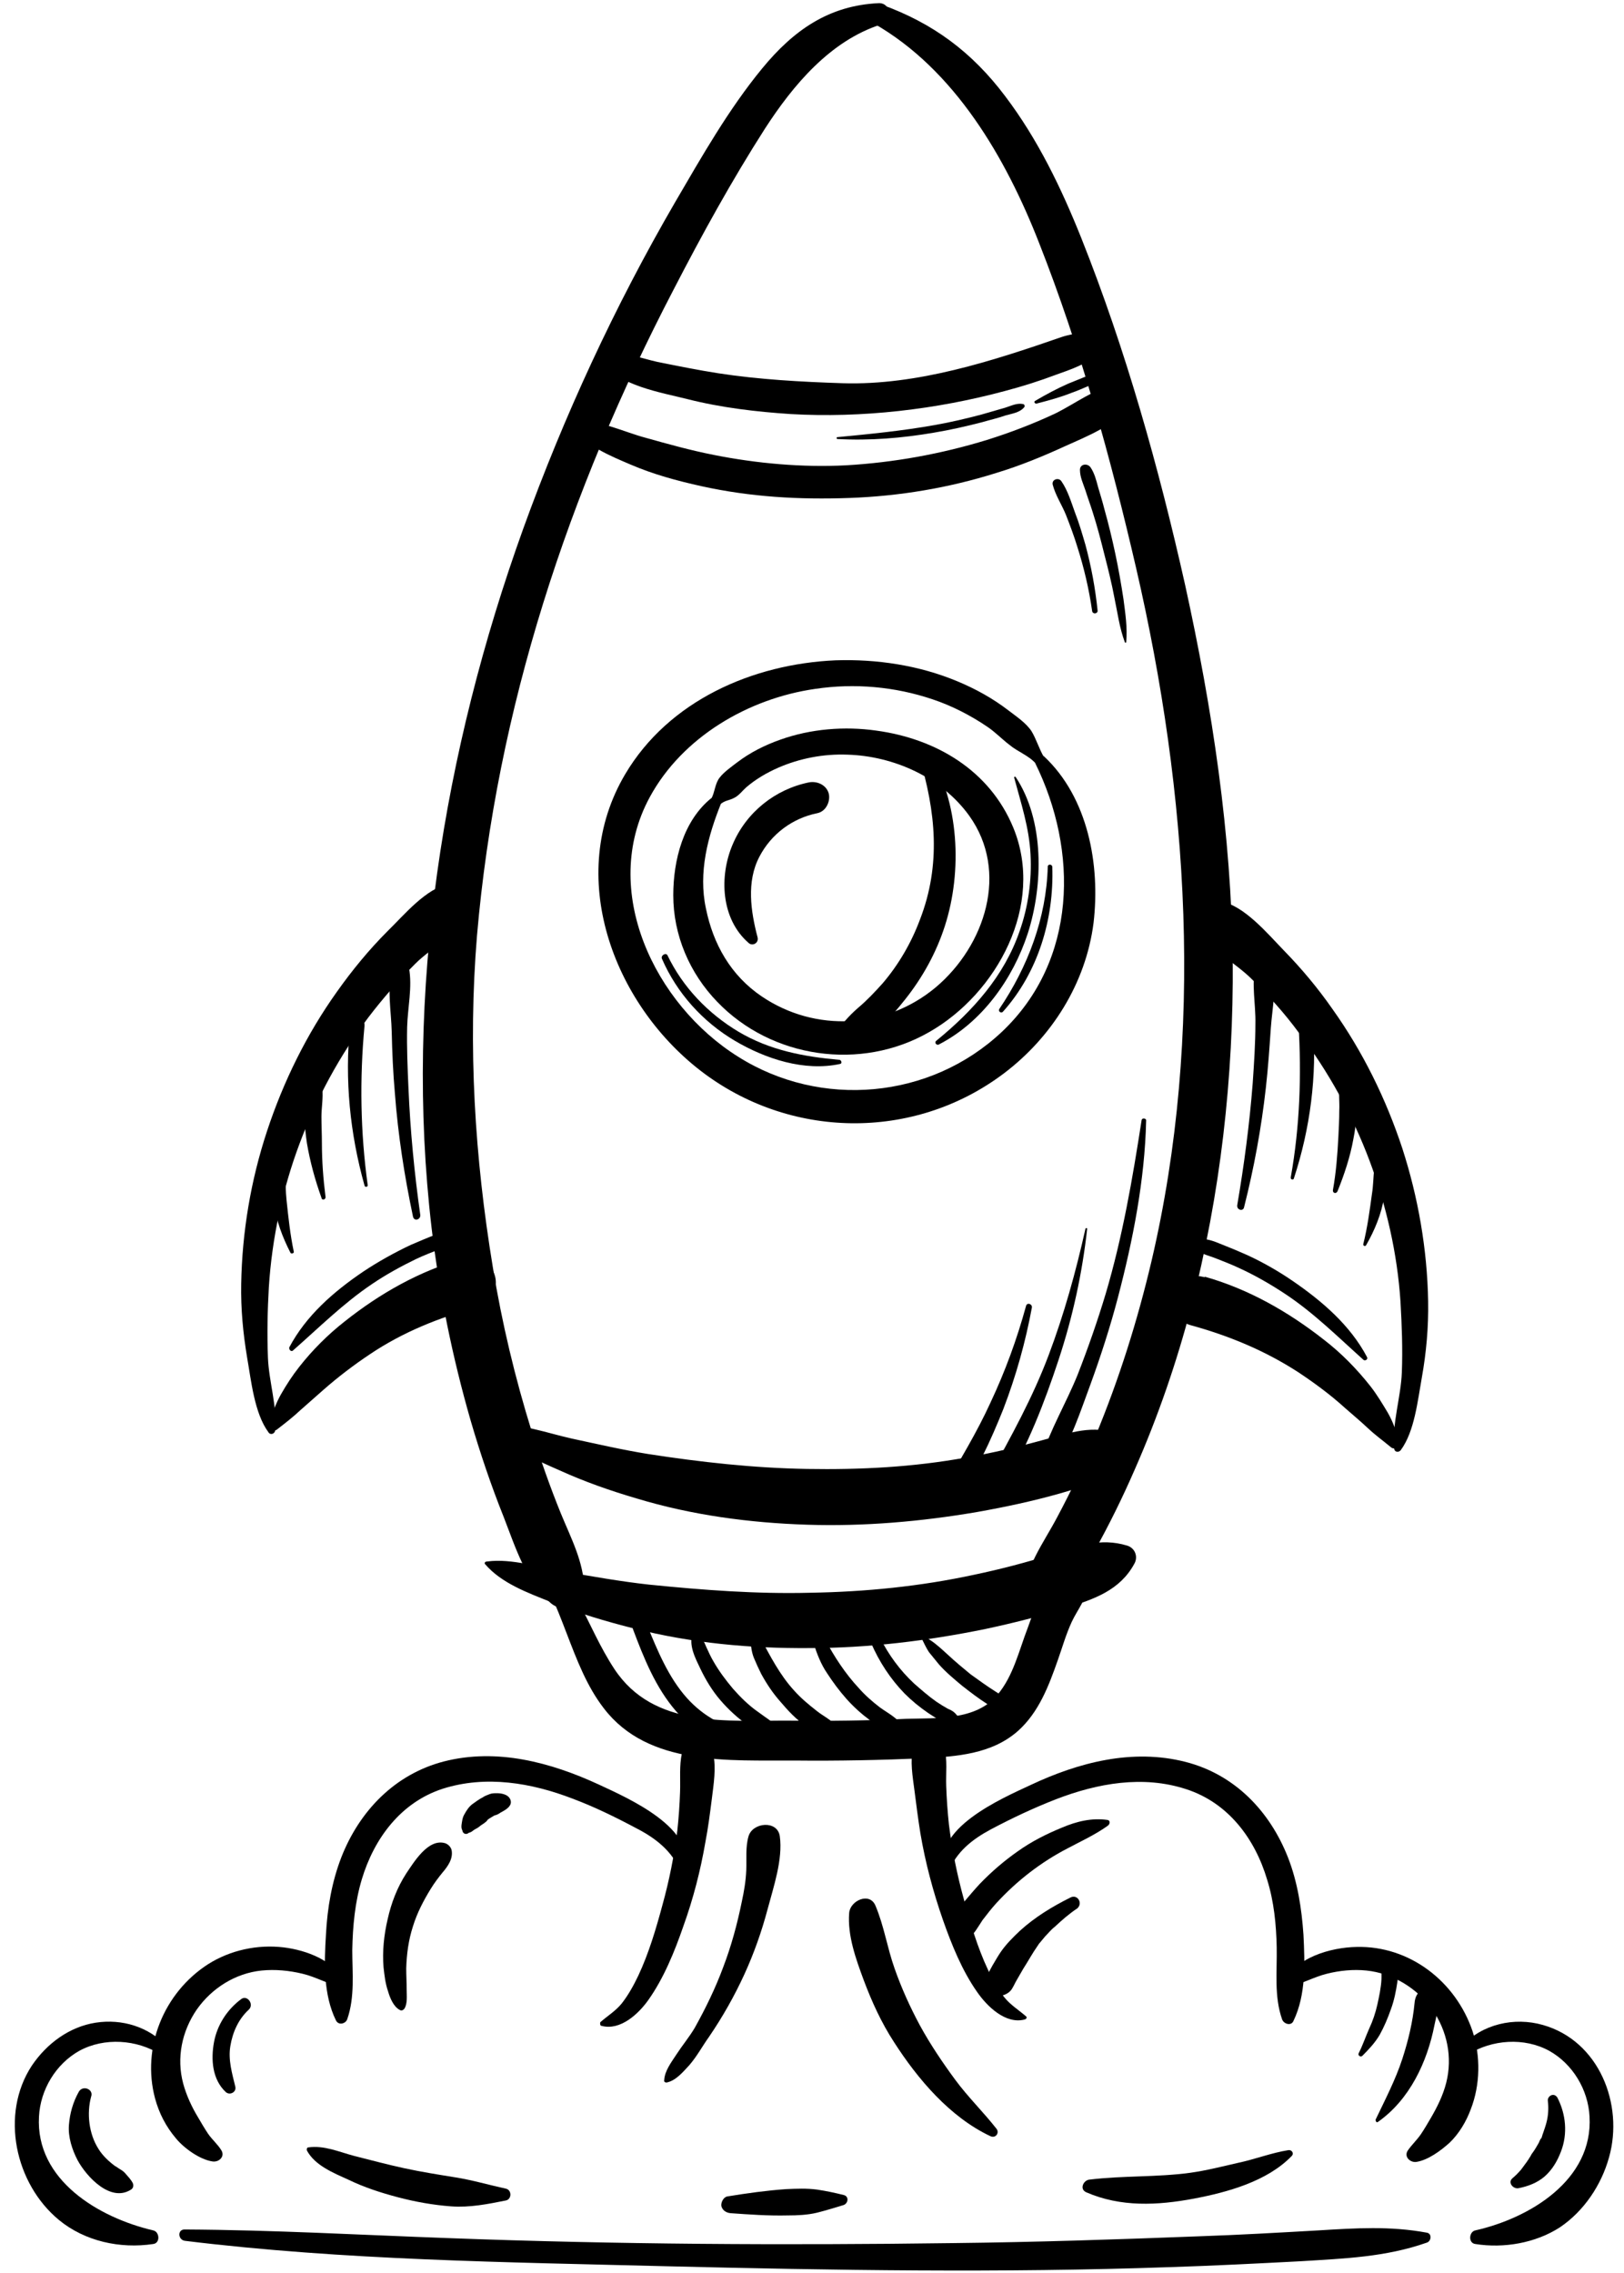 <?xml version="1.0" encoding="UTF-8"?>
<!DOCTYPE svg PUBLIC '-//W3C//DTD SVG 1.0//EN'
          'http://www.w3.org/TR/2001/REC-SVG-20010904/DTD/svg10.dtd'>
<svg height="501.2" preserveAspectRatio="xMidYMid meet" version="1.0" viewBox="76.4 5.3 358.2 501.2" width="358.2" xmlns="http://www.w3.org/2000/svg" xmlns:xlink="http://www.w3.org/1999/xlink" zoomAndPan="magnify"
><g
  ><g id="change1_5"
    ><path d="M270.2,6c-11,0.5-18.8,6-25.7,14.4c-7.4,9-13.3,19.4-19.2,29.5c-13.3,22.9-24.5,47.1-33.5,72 c-17.6,48.9-26.3,102.3-20.2,154.2c1.7,14.3,4.6,28.5,8.6,42.4c2.1,7.2,4.5,14.3,7.3,21.3c2.6,6.7,4.9,14.2,10.4,19 c2.7,2.3,7.5,0.9,7.4-3.1c-0.2-6.1-2.9-11.1-5.2-16.7c-2.4-5.9-4.5-11.9-6.4-18c-3.7-11.9-6.6-24-8.6-36.3 c-4-24.2-5.5-48.6-3.5-73c4.3-50.1,20.2-98.1,43.4-142.6c6.2-12,12.8-24,20.1-35.4c6.2-9.6,14.4-19.4,25.6-23 C273.3,9.9,273,5.9,270.2,6L270.2,6z"
    /></g
    ><g id="change1_42"
    ><path d="M269,10.4c18,10.2,29.3,29.8,36.6,48.5c9.1,23.1,15.8,47.5,21.4,71.7c11.5,49.7,15.1,102.7,3.4,152.7 c-3.1,13.2-7.2,26.2-12.4,38.7c-2.5,6.1-5.3,12-8.4,17.8c-3.1,5.9-7.3,11.2-7.5,18.1c-0.1,2.5,2.7,3.7,4.7,2.7 c5.5-2.7,8.1-7.9,10.9-13.1c3.3-5.9,6.3-12,9-18.2c5.1-11.6,9.2-23.5,12.4-35.7c6.5-24.9,9.4-50.8,9.2-76.5 c-0.3-27.9-4.5-55.5-10.5-82.8c-5.8-25.9-13.1-51.9-22.9-76.5c-4.4-11-9.6-21.8-16.8-31.3c-7.3-9.7-15.9-16.1-27.3-20.2 C268.3,5.3,266.8,9.1,269,10.4L269,10.4z"
    /></g
    ><g id="change1_27"
    ><path d="M185.5,320.4c3.4,4.4,9.3,6.9,14.3,9.1c5.5,2.5,11.2,4.5,17,6.2c12.2,3.7,25,5.4,37.7,5.8c12.5,0.4,25.1-0.7,37.4-2.8 c6.2-1.1,12.3-2.4,18.3-4.1c5.9-1.7,11.4-3.4,14.5-9.1c0.9-1.6,0-3.4-1.6-4c-5.6-2.1-10.6-0.3-16.2,1.2c-5.8,1.6-11.6,3-17.5,4 c-11.6,2.1-23.2,2.7-35,2.5c-11.8-0.2-23.5-1.5-35.1-3.3c-5.6-0.9-11.2-2.2-16.8-3.4c-5.4-1.2-11.3-3.4-16.9-3 C185.4,319.8,185.3,320.1,185.5,320.4L185.5,320.4z"
    /></g
    ><g id="change1_45"
    ><path d="M183.4,350.2c3.6,4.2,9.4,6.3,14.4,8.3c6,2.5,12.2,4.3,18.5,5.9c12.6,3.2,25.6,4.4,38.6,4.3c13,0,26.1-1.6,38.8-4.2 c6.1-1.3,12.1-2.8,18-4.7c6-1.9,11.7-3.8,14.9-9.7c0.9-1.6,0.1-3.5-1.6-4c-5.9-1.8-10.9,0.1-16.5,1.9c-5.6,1.8-11.4,3.3-17.1,4.5 c-12,2.6-24.1,3.8-36.3,4c-11.9,0.3-23.7-0.6-35.6-1.8c-6.3-0.7-12.5-1.8-18.8-2.9c-5.4-0.9-11.4-2.9-16.8-2.2 C183.3,349.6,183.2,350,183.4,350.2L183.4,350.2z"
    /></g
    ><g id="change1_13"
    ><path d="M209.3,85c3.2,5.3,13.2,6.9,18.7,8.3c7.5,1.9,15.2,2.8,22.8,3.3c15.7,0.9,32.1-1,47.3-5.1c3.8-1,7.6-2.2,11.3-3.6 c2.7-1,7.5-2.4,9.1-5.1c3.3-5.6-5.3-4.1-7.9-3.2c-15.3,5.3-31.9,10.7-48.3,10.2c-9.2-0.3-18.4-0.8-27.5-2.2 c-4.5-0.7-8.9-1.6-13.4-2.5c-3.7-0.8-7.9-2.6-11.6-1.4C209.3,83.8,208.9,84.5,209.3,85L209.3,85z"
    /></g
    ><g id="change1_9"
    ><path d="M203.1,100c2.7,3.7,8.1,5.9,12.3,7.7c5.1,2.2,10.3,3.6,15.7,4.8c10.9,2.4,21.6,3,32.7,2.6c11-0.4,21.8-2.2,32.3-5.5 c5.3-1.6,10.4-3.7,15.4-6c4.7-2.1,10.6-4.5,13.9-8.5c1.9-2.3,0.2-5.9-3-5.1c-4.7,1.1-9,4.4-13.3,6.5c-4.9,2.3-9.9,4.2-15,5.8 c-10.1,3.1-20.6,5-31.1,5.6c-9.6,0.5-19.7-0.4-29.2-2.3c-5.1-1-10.1-2.4-15.1-3.8c-4.5-1.2-9.8-3.8-14.5-3.6 C203.4,98.2,202.6,99.2,203.1,100L203.1,100z"
    /></g
    ><g id="change1_50"
    ><path d="M233.4,181.2c-6.3,5-8.5,13.8-8.5,21.5c0,8.8,3.6,17.2,9.7,23.5c12,12.5,31.7,15.3,46.7,6.7c15-8.5,25.6-28.1,18.6-45.1 c-5.2-12.6-17-19.6-30.2-21.4c-7-1-14.5-0.4-21.2,2c-3.4,1.2-6.6,2.8-9.5,5c-1.3,1-2.9,2.1-3.9,3.4c-1,1.3-1,3.1-1.8,4.6 c-0.6,1.1,0.9,2.3,1.8,1.4c1.2-1.1,2-0.9,3.3-1.6c1-0.5,1.8-1.6,2.6-2.3c2.1-1.8,4.5-3.2,7-4.3c4.8-2.1,10.1-3.1,15.3-2.9 c10.2,0.3,20.8,5,26.9,13.5c8.8,12.3,3.5,28.6-7.4,37.8c-11,9.2-26.6,10-38.4,2c-6.8-4.6-10.7-11.5-12.3-19.4 c-1.7-7.9,0.4-15.9,3.4-23.3C235.8,181.1,234.2,180.5,233.4,181.2z"
    /></g
    ><g id="change1_7"
    ><path d="M304.7,173.5c9.6,19.4,9.3,43.6-7.3,59.3c-15.8,14.9-40,17-58.2,5.5c-18.4-11.5-30.6-36.7-19.5-57.2 c7.2-13.3,21.8-21.8,36.5-23.9c8.7-1.3,17.6-0.5,25.9,2.3c4.2,1.4,8.3,3.5,12,6c1.8,1.2,3.2,2.7,4.9,4c1.9,1.6,4.2,2.3,5.9,4.2 c0.9,1,2.5-0.3,1.8-1.4c-1.1-1.8-1.7-4-2.8-5.8c-1.2-1.8-3.3-3.2-5-4.5c-3.5-2.7-7.3-4.8-11.4-6.5c-8.4-3.5-17.7-4.9-26.8-4.6 c-18.3,0.8-36.8,8.9-46.4,25.1c-13.2,22.3-2.8,50.3,16.5,65.3c19.6,15.2,47.1,15.7,67,0.7c10.6-8,18.1-19.9,19.8-33.2 c1.5-12.8-1.2-27.6-10.9-36.7C305.6,171.2,304.2,172.3,304.7,173.5z"
    /></g
    ><g id="change1_10"
    ><path d="M243.5,212c-1.5-5.7-2.5-12.3,0.4-17.8c2.6-5,7.3-8.5,12.8-9.6c1.9-0.4,2.9-2.6,2.5-4.3c-0.5-1.9-2.5-2.8-4.3-2.5 c-7.5,1.5-13.9,6.6-16.9,13.7c-3,7-2.6,16.4,3.5,21.7C242.3,214,243.8,213.3,243.5,212L243.5,212z"
    /></g
    ><g id="change1_29"
    ><path d="M279.1,172c3.7,12.2,4.9,24,0.2,36.1c-1.9,5.1-4.7,9.9-8.2,14c-1.7,1.9-3.5,3.8-5.4,5.4c-2.2,1.9-3.7,3.7-5.3,6.1 c-0.8,1.2,0.5,2.5,1.8,2.3c6.1-1.1,10.1-5.5,13.9-10.3c3.8-4.8,6.8-10.2,8.7-16.1c3.9-12.1,3.2-27.4-3.6-38.4 C280.5,170.2,278.8,170.8,279.1,172L279.1,172z"
    /></g
    ><g id="change1_19"
    ><path d="M137.1,320.7c0.5-5.1-1.4-10.8-1.6-16c-0.2-5.2-0.1-10.4,0.2-15.6c0.7-10.8,3-21.6,6.8-31.7c3.7-9.9,8.8-19.3,15.1-27.7 c3.2-4.2,6.7-8.2,10.4-11.9c3.6-3.6,9.9-6.9,12.2-11.4c1.7-3.4-1.1-6.8-4.7-6.2c-5.1,0.9-10,6.9-13.6,10.4 c-4.1,4.1-7.8,8.6-11.2,13.4c-6.7,9.4-11.8,19.8-15.4,30.7c-3.6,10.9-5.5,22.3-5.7,33.7c-0.1,5.5,0.4,10.8,1.3,16.2 c0.9,5.1,1.6,12.3,4.7,16.5C136,321.8,137,321.5,137.1,320.7L137.1,320.7z"
    /></g
    ><g id="change1_58"
    ><path d="M137.5,320.5c1.8-1.4,3.5-2.7,5.2-4.3c1.7-1.5,3.4-3,5.1-4.5c3.2-2.8,6.6-5.4,10.2-7.8c7.3-4.9,15.3-8.1,23.8-10.4 c4-1.1,5.3-6.3,2.4-9.2c-2.9-2.9-8.1-1.5-9.2,2.4c0.2-0.6-0.7,0.9-0.9,1.1c-0.7,1.1-0.2,2.6,0.8,3.2c0.5,0.3,1,0.5,1.4,1 c0.8-3.1,1.6-6.1,2.4-9.2c-9.7,2.7-18.5,7.7-26.3,13.9c-3.7,2.9-7.1,6.3-10,10c-1.5,1.9-2.8,3.9-4,6c-1.2,2.1-1.9,4.2-2.6,6.6 C135.5,320.5,136.7,321.1,137.5,320.5L137.5,320.5z"
    /></g
    ><g id="change1_8"
    ><path d="M385.4,325c3-4.1,3.7-10.9,4.6-15.9c1-5.6,1.5-11.2,1.4-16.9c-0.2-11.4-2.2-22.9-5.7-33.7c-3.6-10.9-8.7-21.3-15.4-30.7 c-3.2-4.6-6.8-8.9-10.7-12.9c-3.6-3.7-8.8-10-14.1-10.9c-3.7-0.6-6.5,2.7-4.7,6.2c2.2,4.3,8.2,7.5,11.6,10.9 c3.8,3.7,7.3,7.6,10.4,11.8c6.6,8.6,11.9,18.3,15.7,28.4c3.7,9.9,6.1,20.4,6.8,31c0.3,5.2,0.5,10.4,0.3,15.6 c-0.2,5.4-2.2,11.4-1.7,16.7C383.9,325.5,384.9,325.7,385.4,325L385.4,325z"
    /></g
    ><g id="change1_60"
    ><path d="M385.1,323.4c-0.7-2.4-1.4-4.5-2.6-6.6c-1.2-2-2.4-4-3.8-5.8c-3-3.8-6.4-7.3-10.3-10.3c-7.9-6.2-16.7-11.2-26.3-13.9 c0.8,3.1,1.6,6.1,2.4,9.2c0.4-0.5,0.9-0.7,1.4-1c1-0.6,1.6-2.1,0.8-3.2c-0.2-0.2-1-1.8-0.9-1.1c-1.1-4-6.2-5.4-9.2-2.4 c-2.9,2.9-1.6,8.1,2.4,9.2c8.4,2.3,16.4,5.6,23.8,10.4c3.6,2.4,7,4.9,10.2,7.8c1.7,1.5,3.4,2.9,5.1,4.5c1.7,1.6,3.4,2.8,5.2,4.3 C384.1,325,385.4,324.5,385.1,323.4L385.1,323.4z"
    /></g
    ><g id="change1_41"
    ><path d="M192.6,347.8c1.4,3,3.5,5.7,5,8.7c1.5,2.9,2.6,5.9,3.8,9c2.2,5.7,4.4,11.6,8.2,16.5c9.8,12.8,27.7,11.4,42.2,11.5 c9.4,0.1,18.9-0.1,28.3-0.5c7.3-0.4,15-0.9,20.8-6c4.6-4.1,6.8-9.9,8.8-15.6c1-2.8,1.8-5.7,3.1-8.5c1.3-2.8,3.4-5.1,3.5-8.3 c0.1-2.2-2.1-3.4-4-3.1c-5.3,1-7.6,8.3-9.2,12.7c-1.9,4.9-3.2,10.7-6.7,14.8c-4.7,5.7-13.4,5.1-20.1,5.3c-8.5,0.4-17,0.5-25.5,0.4 c-13.9-0.1-30.2,1.8-38.9-11.4c-3.1-4.7-5.3-9.9-7.9-14.8c-2.3-4.4-5.3-10.2-10.1-12.4C193.1,345.8,192.2,346.8,192.6,347.8 L192.6,347.8z"
    /></g
    ><g id="change1_14"
    ><path d="M216,364.5c2.4,6.4,5,12.9,9.5,18.1c3.7,4.2,10.1,9,16,6.8c0.9-0.3,0.8-1.4,0-1.7c-2.4-1-5-1.8-7.3-3 c-2.4-1.3-4.5-3-6.3-5c-4.1-4.6-6.5-10.5-8.8-16.1c-0.3-0.8-1-1.3-1.9-1.1C216.3,362.7,215.7,363.7,216,364.5L216,364.5z"
    /></g
    ><g id="change1_33"
    ><path d="M229.2,365.5c-1,2.5,0.6,5.5,1.7,7.8c1.2,2.5,2.6,4.8,4.4,6.9c1.8,2.1,3.8,3.9,6,5.5c2.2,1.6,4.7,3,7.5,2.9 c0.7,0,1-0.8,0.6-1.3c-1.7-1.8-3.9-3.1-5.9-4.6c-2-1.4-3.8-3.2-5.4-5c-1.6-1.9-3.1-3.9-4.3-6c-0.6-1-1.1-2.1-1.6-3.2 c-0.5-1.2-1-2.3-2.1-3.1C229.8,365,229.4,365.1,229.2,365.5L229.2,365.5z"
    /></g
    ><g id="change1_3"
    ><path d="M241.9,367.3c0.2,1.2,0.3,2.4,0.8,3.6c0.5,1.2,1,2.3,1.6,3.5c1.2,2.2,2.6,4.3,4.3,6.2c1.6,1.9,3.4,3.8,5.5,5.3 c0.9,0.7,1.9,1.4,2.9,1.9c1,0.6,2.7,1,3.8,0.6c0.5-0.2,0.8-0.7,0.7-1.2c-0.6-2.2-3.3-3.3-4.9-4.6c-1.8-1.4-3.6-2.9-5.1-4.6 c-3.1-3.4-5.2-7.5-7.4-11.6C243.4,365.1,241.7,366,241.9,367.3L241.9,367.3z"
    /></g
    ><g id="change1_43"
    ><path d="M255.9,367.8c0.7,2.2,1.6,4.5,2.9,6.4c1.3,2,2.7,3.9,4.3,5.7c1.6,1.8,3.4,3.4,5.3,4.8c1.8,1.4,3.8,3,6.3,2.9 c0.7,0,1.3-0.8,0.9-1.5c-1.2-2-3.3-3-5.1-4.3c-1.7-1.3-3.3-2.7-4.7-4.3c-2.9-3.1-5.4-6.9-7.4-10.7 C257.7,365.4,255.5,366.3,255.9,367.8L255.9,367.8z"
    /></g
    ><g id="change1_61"
    ><path d="M268.5,367.5c1.8,4.2,4.3,8,7.4,11.2c1.6,1.6,3.3,3,5.2,4.3c0.9,0.6,1.8,1.2,2.8,1.7c0.6,0.3,1.1,0.7,1.8,0.8 c0.6,0.1,1.1,0,1.7,0c0.7,0,1-0.8,0.6-1.3c-0.3-0.4-0.6-0.8-1-1.2c-0.4-0.4-1-0.7-1.5-0.9c-0.9-0.5-1.7-1-2.6-1.6 c-1.7-1.2-3.3-2.6-4.9-4c-3.1-2.9-5.6-6.3-7.5-10.1C269.9,364.9,267.9,366.1,268.5,367.5L268.5,367.5z"
    /></g
    ><g id="change1_12"
    ><path d="M279.7,366.6c0.5,1,1,2.1,1.6,3c0.7,0.9,1.5,1.8,2.2,2.7c1.5,1.7,3.3,3.2,5.1,4.7c1.8,1.4,3.6,2.8,5.5,4 c1,0.7,2,1.2,3.1,1.7c1.1,0.5,2.1,0.7,3.3,0.8c0.7,0,0.8-0.8,0.5-1.2c-0.7-0.9-1.4-1.5-2.3-2.2c-0.9-0.7-1.8-1.2-2.7-1.8 c-1.9-1.2-3.7-2.5-5.5-3.8c-1.7-1.4-3.4-2.8-5-4.3c-0.8-0.7-1.6-1.5-2.5-2.2c-0.8-0.7-1.8-1.3-2.7-1.9 C279.9,365.7,279.5,366.2,279.7,366.6L279.7,366.6z"
    /></g
    ><g id="change1_24"
    ><path d="M209.1,452c4.1,1.1,8.1-2.6,10.3-5.7c3.4-4.8,5.8-10.7,7.7-16.2c2.2-6.1,3.8-12.3,4.9-18.7c0.6-3.1,1-6.3,1.4-9.4 c0.4-3.3,1-6.8,0.3-10.1c-0.7-3.4-6.1-3.4-6.9,0c-0.6,2.8-0.3,5.6-0.4,8.5c-0.1,2.9-0.3,5.7-0.6,8.5c-0.7,5.6-1.8,11.1-3.3,16.5 c-1.4,5.2-3,10.6-5.3,15.5c-1,2.1-2.2,4.3-3.7,6.2c-1.3,1.6-3.1,2.7-4.7,4.1C208.7,451.6,208.8,452,209.1,452L209.1,452z"
    /></g
    ><g id="change1_44"
    ><path d="M302.7,449.9c-1.6-1.4-3.4-2.5-4.7-4.1c-1.5-1.8-2.7-4-3.7-6.2c-2.3-4.9-3.9-10.3-5.3-15.5c-1.5-5.4-2.6-10.9-3.3-16.5 c-0.3-2.8-0.5-5.7-0.6-8.5c-0.1-2.8,0.3-5.7-0.4-8.5c-0.8-3.4-6.2-3.4-6.9,0c-0.7,3.1-0.1,6.4,0.3,9.5c0.4,3.1,0.8,6.3,1.3,9.4 c1.1,6.5,2.8,12.9,5,19.2c1.9,5.4,4.2,11.1,7.5,15.8c2.2,3.2,6.3,7.2,10.5,6.1C302.8,450.5,303,450.1,302.7,449.9L302.7,449.9z"
    /></g
    ><g id="change1_54"
    ><path d="M285.6,418c1.8-4.4,5.2-7.1,9.3-9.3c4.7-2.5,9.6-4.8,14.5-6.7c9.1-3.5,19.1-5.3,28.6-2.2c9.3,3,15.2,10.9,17.9,20 c1.5,4.8,2,9.9,2.1,14.9c0.1,5.3-0.6,10.8,1.2,15.9c0.4,1,2,1.5,2.5,0.3c2.8-5.8,2.5-12.8,2.2-19c-0.4-5.8-1.3-11.6-3.4-17 c-4-10.2-11.7-18.3-22.6-21.1c-11.7-3-23.6,0.1-34.2,5.1c-6.2,2.9-22.3,9.8-18.7,19.2C285,418.4,285.4,418.3,285.6,418L285.6,418z"
    /></g
    ><g id="change1_11"
    ><path d="M360.5,443.4c3-0.6,5.7-2.2,8.6-2.9c2.8-0.7,5.8-1,8.7-0.7c5.8,0.6,11.2,3.9,14.6,8.7c3.2,4.7,4.4,10.4,3,16 c-0.7,2.8-2,5.4-3.4,7.8c-0.7,1.2-1.4,2.4-2.2,3.6c-0.9,1.3-2,2.3-2.9,3.6c-0.9,1.4,0.6,2.7,1.9,2.5c2.6-0.4,5.4-2.5,7.3-4.2 c2.1-2,3.7-4.7,4.7-7.4c2.1-5.4,2.2-11.7,0.4-17.2c-3.7-11-13.9-18.9-25.6-18.6c-5.6,0.1-13.7,2.3-16,8.1 C359.4,443.1,360,443.5,360.5,443.4L360.5,443.4z"
    /></g
    ><g id="change1_46"
    ><path d="M400.2,458.3c5.3-3.3,12.4-3.8,17.9-0.8c5.2,2.9,8.6,8.6,8.9,14.5c0.8,14-13.2,22.4-25.2,25.1c-1.4,0.3-1.6,2.8,0,3 c6.3,1,13.3-0.2,18.7-3.7c5.3-3.6,9.1-9.3,10.8-15.4c3.3-11.7-2.2-25.7-14.6-29.2c-6.3-1.8-13.4-0.2-17.9,4.7 C398,457.4,399.1,459,400.2,458.3L400.2,458.3z"
    /></g
    ><g id="change1_53"
    ><path d="M227.2,418c3.5-9.4-12.5-16.3-18.7-19.2c-10.6-4.9-22.5-8.1-34.2-5.1c-10.8,2.8-18.6,10.9-22.6,21.1 c-2.1,5.4-3.1,11.2-3.4,17c-0.4,6.3-0.6,13.3,2.2,19c0.6,1.2,2.2,0.7,2.5-0.3c1.7-4.9,1.1-10.2,1.1-15.2 c0.1-5.3,0.6-10.6,2.1-15.6c2.7-9,8.6-17,17.9-20c9.5-3,19.5-1.3,28.6,2.2c4.8,1.8,9.5,4.1,14,6.5c4.3,2.2,7.9,5,9.8,9.5 C226.6,418.3,227.1,418.4,227.2,418L227.2,418z"
    /></g
    ><g id="change1_47"
    ><path d="M152.4,442.6c-2-5-8.5-7.3-13.4-7.9c-5.8-0.7-11.8,0.6-16.7,3.7c-9.8,6.3-14.7,18.4-11.7,29.6c0.9,3.3,2.4,6.2,4.6,8.8 c1.8,2.2,5.3,4.7,8.1,5.1c1.4,0.2,2.8-1.1,1.9-2.5c-0.8-1.3-2-2.3-2.9-3.6c-0.8-1.2-1.5-2.4-2.2-3.6c-1.4-2.3-2.6-4.9-3.3-7.5 c-1.5-5.6-0.3-11.5,3-16.3c3.3-4.7,8.5-8,14.3-8.6c3-0.3,6.1,0,9,0.7c3,0.7,5.6,2.3,8.6,2.9C152,443.5,152.6,443.1,152.4,442.6 L152.4,442.6z"
    /></g
    ><g id="change1_1"
    ><path d="M113.2,456.5c-4-4.3-9.9-6.1-15.7-5.2c-5.8,0.9-10.8,4.6-14.1,9.5c-7,10.7-3.7,26,6,34c5.7,4.7,13.5,6.4,20.8,5.3 c1.6-0.2,1.4-2.7,0-3c-12-2.8-26-11.1-25.2-25.1c0.3-5.9,3.7-11.6,8.9-14.5c5.5-3,12.7-2.5,17.9,0.8 C113,459,114.1,457.4,113.2,456.5L113.2,456.5z"
    /></g
    ><g id="change1_39"
    ><path d="M117.2,499.4c35.1,4.3,70.7,4.7,106,5.6c37.1,0.9,74.1,1.5,111.2,0.2c9.6-0.3,19.3-0.8,28.9-1.3 c9.6-0.6,18.7-0.9,27.8-4.1c1-0.3,1.2-2,0-2.2c-8.1-1.5-15.7-1-23.9-0.5c-8.8,0.5-17.5,1-26.3,1.3c-18.1,0.7-36.2,1.3-54.3,1.5 c-37.1,0.5-74.2,0.3-111.3-1.1c-19.4-0.7-38.7-1.8-58.1-1.9C115.5,496.8,115.6,499.2,117.2,499.4L117.2,499.4z"
    /></g
    ><g id="change1_37"
    ><path d="M320.7,406.6c-3.5-0.5-6.8,0.3-10.1,1.7c-3.4,1.4-6.6,3-9.7,5.2c-3,2.1-5.8,4.5-8.4,7.2c-1.2,1.3-2.3,2.6-3.4,3.9 c-1.2,1.5-2.9,3.3-3.3,5.2c-0.4,2.1,1.9,4.6,4,3.1c1.5-1.1,2.3-2.7,3.3-4.2c1-1.3,2-2.6,3.1-3.8c2.2-2.4,4.7-4.7,7.3-6.7 c2.6-2,5.4-3.8,8.3-5.3c3-1.6,6.1-3,8.9-5C321.3,407.5,321.3,406.7,320.7,406.6L320.7,406.6z"
    /></g
    ><g id="change1_38"
    ><path d="M312.5,423.7c-4,2-7.8,4.3-11.1,7.3c-1.6,1.5-3.2,3.1-4.4,4.9c-0.6,0.9-1.1,1.8-1.7,2.8c-0.8,1.5-1.8,2.9-1.1,4.7 c0.5,1.3,1.8,2.3,3.3,1.9c1-0.3,1.8-0.8,2.3-1.8c0.3-0.5,0.5-1,0.8-1.5c0.5-0.9,1-1.7,1.5-2.6c1.1-1.7,2-3.4,3.2-5.1 c0.1-0.1,0.3-0.5,0.1-0.2c0.2-0.2,0.3-0.4,0.5-0.6c0.3-0.4,0.7-0.8,1-1.2c0.7-0.7,1.3-1.5,2.1-2.1c1.6-1.5,3.2-2.9,5-4.1 C315.3,425,314.1,422.9,312.5,423.7L312.5,423.7z"
    /></g
    ><g id="change1_52"
    ><path d="M380.3,473.2c7-4.9,10.9-13.2,12.5-21.4c0.4-1.9,1.3-5,0.1-6.8c-0.6-0.9-1.6-1.4-2.6-1c-1.3,0.5-1.8,1.7-1.9,3 c-0.4,4.2-1.4,8.3-2.7,12.3c-1.5,4.6-3.8,9-5.9,13.4C379.8,473,380,473.4,380.3,473.2L380.3,473.2z"
    /></g
    ><g id="change1_31"
    ><path d="M376.9,458.6c1.4-1.4,2.8-2.9,3.8-4.6c1-1.8,1.8-3.7,2.5-5.7c0.7-1.9,1.1-3.9,1.4-5.9c0.2-1.8,0.9-4.8-0.7-6.2 c-0.5-0.4-1.3-0.5-1.8,0c-1.4,1.4-0.9,3.8-1,5.6c-0.1,1.8-0.5,3.7-0.9,5.5c-0.4,1.8-1,3.6-1.8,5.3c-0.8,1.8-1.4,3.6-2.3,5.4 C375.8,458.5,376.5,459,376.9,458.6L376.9,458.6z"
    /></g
    ><g id="change1_18"
    ><path d="M417.8,468.5c0.2,1.6,0.1,3.3-0.3,4.8c-0.2,0.8-0.5,1.6-0.8,2.5c-0.1,0.2-0.1,0.4-0.2,0.6c0,0.1-0.2,0.6-0.2,0.4 c-0.1,0.1-0.4,0.7-0.5,1c-0.4,0.7-0.8,1.4-1.3,2.1c0.3-0.4-0.4,0.5-0.4,0.6c-0.1,0.2-0.2,0.4-0.3,0.5c-0.1,0.2-0.2,0.3-0.3,0.5 c0,0-0.4,0.5-0.2,0.3c-0.3,0.4-1.1,1.5-1.4,1.9c-0.6,0.7-1.2,1.3-1.9,1.9c-1.1,0.9,0.1,2.4,1.3,2.2c2.1-0.4,4.2-1.2,5.8-2.6 c1.7-1.5,2.8-3.4,3.6-5.5c1.5-3.9,1.1-8.2-0.8-11.9C419.1,466.6,417.7,467.5,417.8,468.5L417.8,468.5z"
    /></g
    ><g id="change1_6"
    ><path d="M165.6,448.2c0.7-1.1,0.5-2.8,0.5-4.1c0-1.6-0.1-3.2-0.1-4.8c0.1-3.2,0.5-6.2,1.5-9.3c0.9-2.9,2.3-5.6,3.9-8.2 c0.8-1.3,1.7-2.5,2.6-3.6c1.2-1.4,2.4-3.1,2-5c-0.2-0.7-0.8-1.3-1.5-1.5c-3.7-1-6.8,4.2-8.5,6.7c-2,3.1-3.3,6.5-4.1,10.1 c-0.8,3.4-1.2,7.1-0.9,10.6c0.2,1.8,0.4,3.6,1,5.3c0.4,1.4,1.2,3.4,2.6,4.1C164.9,448.7,165.3,448.6,165.6,448.2L165.6,448.2z"
    /></g
    ><g id="change1_23"
    ><path d="M179.7,409.5c0,0,0.1-0.1,0.1-0.1c-0.2,0-0.3,0.1-0.5,0.1c0.4,0,0.7-0.1,1.1-0.3c0.1-0.1,0.3-0.2,0.4-0.3 c0.4-0.3,0.9-0.5,1.3-0.8c0.1-0.1,0.3-0.2,0,0c-0.3,0.2,0,0,0.1-0.1c0.1-0.1,0.3-0.2,0.4-0.3c0.5-0.3,0.9-0.6,1.3-1 c0.1-0.1,0.3-0.2-0.2,0.1c0.1,0,0.1-0.1,0.2-0.2c0.1-0.1,0.3-0.2,0.4-0.3c0.3-0.2,0.7-0.4,1-0.6c0.2-0.1,0.3-0.2,0.5-0.2 c0.4-0.2-0.5,0.2-0.2,0.1c0.2-0.1,0.5-0.2,0.7-0.3c0.3-0.2,0.6-0.4,1-0.6c0.9-0.5,2.1-1.3,1.7-2.5c-0.4-1.2-1.9-1.5-3-1.5 c-0.5,0-1.1,0-1.6,0.2c-0.5,0.2-1.1,0.4-1.5,0.7c-0.8,0.4-1.6,1-2.3,1.5c-0.8,0.6-1.3,1.4-1.8,2.3c-0.3,0.5-0.4,1-0.5,1.6 c-0.1,0.7-0.3,1.4,0.2,2.1c0-0.2-0.1-0.3-0.1-0.5c0,0.1,0,0.2,0,0.4C178.5,409.6,179.2,409.9,179.7,409.5L179.7,409.5z"
    /></g
    ><g id="change1_4"
    ><path d="M129.6,446.1c-3.1,2.3-5.3,5.7-6,9.5c-0.7,3.8-0.4,8.2,2.6,11c0.9,0.8,2.4,0,2.1-1.2c-0.7-2.9-1.6-5.9-1.1-8.9 c0.5-3.1,1.8-6,4.1-8.1C132.5,447.2,130.9,445.1,129.6,446.1L129.6,446.1z"
    /></g
    ><g id="change1_15"
    ><path d="M93.8,466.5c-1.3,2.3-2,4.8-2.2,7.4c-0.2,2.6,0.7,5.4,1.9,7.7c2,3.7,7.3,9.4,11.8,6.5c0.5-0.3,0.6-0.9,0.4-1.4 c-0.4-0.8-1-1.4-1.6-2.1c-0.4-0.5-0.9-0.8-1.4-1.1c-0.2-0.1-0.4-0.3-0.6-0.4c0,0-0.4-0.3-0.2-0.1c-1.4-1-2.9-2.4-3.8-3.9 c-2.1-3.3-2.6-7.8-1.6-11.5C97.1,466,94.7,465,93.8,466.5L93.8,466.5z"
    /></g
    ><g id="change1_26"
    ><path d="M360.6,479.4c-3.8,0.6-7.3,2-11.1,2.8c-3.5,0.8-7,1.7-10.6,2.2c-7.4,1-14.8,0.6-22.2,1.5c-1.3,0.1-2.3,2.1-0.7,2.8 c7.6,3.3,15.7,2.9,23.7,1.4c7.4-1.4,16.2-3.8,21.6-9.4C361.9,480.1,361.3,479.3,360.6,479.4L360.6,479.4z"
    /></g
    ><g id="change1_63"
    ><path d="M144.1,479.5c1.8,3.3,5.8,4.9,9.1,6.4c3.5,1.7,7.2,2.9,11,3.9c3.8,1,7.7,1.7,11.7,2c4.1,0.3,8.1-0.5,12.1-1.3 c1.3-0.3,1.3-2.3,0-2.6c-3.7-0.8-7.4-1.9-11.2-2.5c-3.7-0.6-7.5-1.2-11.2-2c-3.7-0.8-7.4-1.8-11-2.7c-3.4-0.9-6.7-2.4-10.2-1.9 C144.1,478.8,144,479.2,144.1,479.5L144.1,479.5z"
    /></g
    ><g id="change1_57"
    ><path d="M237.5,493.3c4.2,0.3,8.4,0.6,12.6,0.5c2.2,0,4.4-0.1,6.5-0.6c2-0.5,3.9-1.1,5.9-1.7c1-0.4,1.2-1.9,0-2.2 c-2-0.5-3.9-0.9-5.9-1.2c-2.3-0.3-4.5-0.2-6.8-0.1c-4.3,0.3-8.6,0.9-12.9,1.6c-0.9,0.1-1.5,1.3-1.4,2.1 C235.7,492.6,236.5,493.2,237.5,493.3L237.5,493.3z"
    /></g
    ><g id="change1_36"
    ><path d="M223.4,464.5c2.1-0.4,3.7-2.4,5.1-3.9c1.7-2,2.8-4.1,4.3-6.2c3-4.4,5.6-9,7.8-13.8c2.1-4.6,3.8-9.4,5.1-14.3 c1.3-4.9,3.4-11,2.7-16.1c-0.5-3.6-6-3.1-6.9,0c-0.7,2.4-0.4,5.1-0.5,7.5c-0.1,2.4-0.5,4.7-1,7c-1,4.9-2.3,9.7-4.1,14.4 c-1.7,4.6-3.9,9.1-6.3,13.4c-1.2,2-2.7,3.8-4,5.8c-1.1,1.7-2.6,3.6-2.7,5.7C222.8,464.3,223.1,464.5,223.4,464.5L223.4,464.5z"
    /></g
    ><g id="change1_16"
    ><path d="M296.2,474.7c-2.9-3.7-6.3-7-9.1-10.8c-2.8-3.8-5.5-7.8-7.8-12c-2.2-4.1-4.1-8.3-5.6-12.6c-1.6-4.5-2.3-9.3-4.2-13.8 c-1.3-3.1-5.6-1.1-5.8,1.6c-0.4,5,1.5,10.2,3.2,14.8c1.8,4.8,3.9,9.4,6.7,13.7c5.2,8.1,12.3,16.5,21.2,20.7 C296,476.9,296.9,475.6,296.2,474.7L296.2,474.7z"
    /></g
    ><g
    ><g id="change1_20"
      ><path d="M350.8,271.5c2.2-8.7,3.8-17.4,4.8-26.3c0.5-4.4,0.8-8.8,1.1-13.2c0.3-4.3,1.4-9.5,0.3-13.7c-0.8-2.9-5.3-0.8-3.2,1.9 c0.1,0.1,0.2,0.2,0.3,0.3c0.5,0.6,1.6,0.5,2.1,0c0.1-0.1,0.2-0.2,0.3-0.3c-1.1-0.6-2.2-1.3-3.2-1.9c-0.9,4,0.1,8.6,0,12.7 c0,4.4-0.3,8.8-0.6,13.2c-0.7,9-1.9,18-3.4,26.8C349.1,272.1,350.6,272.5,350.8,271.5L350.8,271.5z"
      /></g
      ><g id="change1_62"
      ><path d="M361.8,265.1c3.6-11,5.1-22.6,4.2-34.1c-0.2-2-3.3-2.1-3.2,0c0.7,11.3,0.3,22.7-1.7,33.9 C361,265.4,361.7,265.6,361.8,265.1L361.8,265.1z"
      /></g
      ><g id="change1_55"
      ><path d="M371.4,268c1.5-3.7,2.8-7.6,3.5-11.5c0.4-1.9,0.6-3.9,0.8-5.8c0.2-2,0.5-4.3,0-6.4c-0.4-1.8-3.5-2-3.8,0 c-0.3,1.9,0,4-0.1,5.9c0,1.9-0.1,3.9-0.2,5.8c-0.2,3.9-0.5,7.8-1.2,11.7C370.3,268.4,371.1,268.6,371.4,268L371.4,268z"
      /></g
      ><g id="change1_34"
      ><path d="M377.7,279.9c1.9-3.3,3.4-6.9,4-10.7c0.3-1.9,0.6-3.8,0.7-5.7c0-1.7,0.1-4-1-5.4c-0.2-0.3-0.7-0.4-1,0 c-0.9,1.5-0.8,3.4-0.9,5c-0.2,1.8-0.2,3.7-0.5,5.5c-0.5,3.7-1,7.4-1.9,11C377,280,377.5,280.2,377.7,279.9L377.7,279.9z"
      /></g
    ></g
    ><g
    ><g id="change1_35"
      ><path d="M169.1,273.2c-1.3-9.2-2.2-18.5-2.6-27.8c-0.2-4.5-0.4-9.1-0.3-13.6c0.1-4.2,1.2-8.9,0.4-13.1c-1.1,0.6-2.2,1.3-3.2,1.9 c0.1,0.1,0.2,0.2,0.3,0.4c0.5,0.6,1.7,0.6,2.1,0c0.1-0.1,0.2-0.2,0.3-0.4c2.1-2.6-2.4-4.8-3.2-1.9c-1.2,4.3-0.2,9.7-0.1,14.1 c0.1,4.5,0.3,9.1,0.7,13.6c0.7,9.2,2.1,18.2,4,27.2C167.8,274.7,169.2,274.2,169.1,273.2L169.1,273.2z"
      /></g
      ><g id="change1_30"
      ><path d="M157.5,266.6c-1.6-11.6-1.8-23.4-0.7-35.1c0.2-2.1-3-2-3.2,0c-1.2,11.9,0,23.8,3.2,35.2 C156.9,267.2,157.6,267,157.5,266.6L157.5,266.6z"
      /></g
      ><g id="change1_64"
      ><path d="M148.2,269.2c-0.5-3.9-0.8-7.9-0.8-11.9c0-1.9-0.1-3.8-0.1-5.8c0-1.9,0.4-4.1,0.2-6c-0.1-1-0.7-1.8-1.7-2 c-0.9-0.1-2,0.4-2.2,1.4c-0.5,2.1-0.2,4.4-0.1,6.5c0.1,2,0.3,4,0.6,6c0.7,4.1,1.8,8.1,3.2,12 C147.4,270.1,148.3,269.8,148.2,269.2L148.2,269.2z"
      /></g
      ><g id="change1_48"
      ><path d="M141.2,281.3c-0.8-3.8-1.2-7.6-1.6-11.4c-0.2-1.9-0.2-3.8-0.3-5.7c-0.1-1.7,0.1-3.6-0.8-5.2c-0.2-0.4-0.7-0.3-1,0 c-1.1,1.5-1.2,3.8-1.2,5.6c0,2,0.2,3.9,0.5,5.9c0.5,3.9,1.9,7.6,3.7,11.1C140.8,281.8,141.3,281.6,141.2,281.3L141.2,281.3z"
      /></g
    ></g
    ><g id="change1_32"
    ><path d="M141,303.1c5.7-5,11.1-10.4,17.5-14.7c3.1-2.1,6.4-3.9,9.7-5.5c1.7-0.8,3.5-1.5,5.3-2.2c1.6-0.6,3.6-1,4.8-2.3 c0.5-0.6,0.4-1.6-0.5-1.9c-1.8-0.4-3.5,0.3-5.2,1c-1.9,0.7-3.7,1.5-5.6,2.3c-3.6,1.7-7.2,3.7-10.5,5.9 c-6.5,4.4-12.6,9.7-16.3,16.7C140.1,303,140.7,303.4,141,303.1L141,303.1z"
    /></g
    ><g id="change1_49"
    ><path d="M377.9,304.5c-3.7-7-9.9-12.3-16.3-16.7c-3.2-2.2-6.7-4.2-10.2-5.8c-1.8-0.8-3.7-1.6-5.5-2.3c-1.7-0.7-3.6-1.5-5.5-1.1 c-0.8,0.2-1,1.3-0.5,1.9c1.2,1.3,3,1.6,4.5,2.2c1.8,0.7,3.6,1.4,5.3,2.2c3.5,1.6,6.8,3.5,10,5.6c6.4,4.2,11.8,9.6,17.5,14.7 C377.6,305.4,378.2,305,377.9,304.5L377.9,304.5z"
    /></g
    ><g id="change1_51"
    ><path d="M300.1,176.8c1.5,5.6,3.3,11,3.6,16.9c0.3,5.7-0.5,11.5-2.4,16.9c-3.4,9.9-10.3,17.6-18.4,24.2c-0.5,0.4,0.1,1.1,0.6,0.8 c9.5-4.9,16.3-14.4,19.6-24.5c3.4-10.6,3.7-24.9-2.7-34.5C300.3,176.5,300,176.6,300.1,176.8L300.1,176.8z"
    /></g
    ><g id="change1_2"
    ><path d="M307.5,196.4c-0.3,11.3-4.4,22.1-10.7,31.4c-0.3,0.5,0.4,1,0.8,0.6c7.8-8.7,11.3-20.5,10.9-32 C308.4,195.8,307.5,195.8,307.5,196.4L307.5,196.4z"
    /></g
    ><g id="change1_21"
    ><path d="M222.4,216.7c3.3,7.6,9,13.9,16.1,18.1c6.8,4,15.3,6.8,23.2,5.1c0.5-0.1,0.3-0.8-0.1-0.9c-7.9-0.7-15.4-2.1-22.3-6.2 c-6.7-4-12.3-9.8-15.7-16.9C223.2,215.3,222.1,216,222.4,216.7L222.4,216.7z"
    /></g
    ><g id="change1_22"
    ><path d="M261.1,102.1c7.1,0.4,14.3-0.2,21.3-1.4c3.6-0.6,7.1-1.4,10.6-2.3c1.7-0.5,3.5-0.9,5.2-1.5c1.4-0.4,3.1-0.6,4.1-1.8 c0.2-0.2,0.1-0.6-0.2-0.7c-1.4-0.3-2.7,0.4-4,0.8c-1.7,0.5-3.5,1-5.2,1.5c-3.4,0.9-6.8,1.7-10.2,2.3c-7.2,1.3-14.4,2-21.7,2.7 C260.9,101.8,260.9,102.1,261.1,102.1L261.1,102.1z"
    /></g
    ><g id="change1_25"
    ><path d="M305,94.3c2.7-0.7,5.3-1.4,7.8-2.4c1.2-0.4,2.5-1,3.7-1.5c1.3-0.5,2.4-1,3.3-2.1c0.2-0.2,0-0.6-0.3-0.7 c-1.4-0.2-2.6,0.2-3.8,0.8c-1.2,0.5-2.5,1-3.7,1.5c-2.5,1.1-4.9,2.4-7.3,3.8C304.4,93.9,304.6,94.3,305,94.3L305,94.3z"
    /></g
    ><g id="change1_56"
    ><path d="M328.2,252.3c-2,12.9-4.2,25.7-7.9,38.2c-1.8,6-3.9,12-6.2,17.9c-2.5,6.2-6.1,12.2-8.1,18.6c1.1,0,2.2,0,3.3,0 c-0.1-0.8-0.2-1.5-0.3-2.3c0-0.6-0.9-0.8-1.2-0.3c-0.5,0.6-1,1.2-1.5,1.8c-1.8,1.7,1.2,4.2,2.7,2.1c3.6-5.1,5.7-11.8,7.9-17.7 c2.3-6.3,4.4-12.8,6.1-19.3c3.3-12.6,5.9-25.8,6.2-38.9C329.3,251.9,328.3,251.7,328.2,252.3L328.2,252.3z"
    /></g
    ><g id="change1_40"
    ><path d="M315.8,276.3c-2.1,9.4-4.7,18.8-8.1,27.8c-3.5,9.3-8.2,17.8-13,26.5c-0.4,0.8-0.3,1.7,0.3,2.3c0.3,0.3,0.5,0.4,0.8,0.5 c0.8,0.2,1.7-0.1,2.2-0.9c5.1-8.4,8.8-18,11.9-27.4c3.1-9.4,5.2-19,6.3-28.9C316.2,276.1,315.8,276,315.8,276.3L315.8,276.3z"
    /></g
    ><g id="change1_28"
    ><path d="M302.7,293.3c-2,7.3-4.6,14.4-7.8,21.2c-1.5,3.3-3.2,6.5-5,9.7c-0.9,1.6-1.9,3.3-2.8,4.9c-0.8,1.4-1.6,2.7-1,4.3 c0.1,0.4,0.5,0.8,1,0.7c3.3-0.4,4.7-5.1,6-7.7c1.7-3.4,3.2-6.9,4.6-10.4c2.8-7.3,4.9-14.8,6.3-22.4 C304.1,292.8,302.9,292.4,302.7,293.3L302.7,293.3z"
    /></g
    ><g id="change1_17"
    ><path d="M324.8,146.9c0.3-3.2-0.2-6.4-0.6-9.5c-0.5-3.3-1.1-6.7-1.8-10c-0.7-3.3-1.5-6.6-2.4-9.8c-0.4-1.6-0.9-3.2-1.4-4.9 c-0.4-1.5-0.8-3.1-1.7-4.4c-0.7-0.9-2.3-0.7-2.3,0.6c0,1.6,0.7,3,1.2,4.5c0.5,1.6,1.1,3.2,1.6,4.8c1,3.1,1.8,6.2,2.6,9.4 c0.8,3.1,1.6,6.3,2.2,9.5c0.7,3.3,1.1,6.6,2.3,9.8C324.6,147.1,324.8,147,324.8,146.9L324.8,146.9z"
    /></g
    ><g id="change1_59"
    ><path d="M318.5,140c-0.5-4.9-1.4-9.8-2.7-14.6c-0.7-2.4-1.4-4.8-2.3-7.1c-0.8-2.2-1.6-4.9-3-6.9c-0.6-0.9-2.2-0.4-1.9,0.8 c0.6,2.3,2,4.4,2.9,6.6c0.9,2.3,1.8,4.7,2.5,7c1.5,4.7,2.6,9.4,3.3,14.3C317.5,140.8,318.5,140.6,318.5,140L318.5,140z"
    /></g
  ></g
></svg
>
